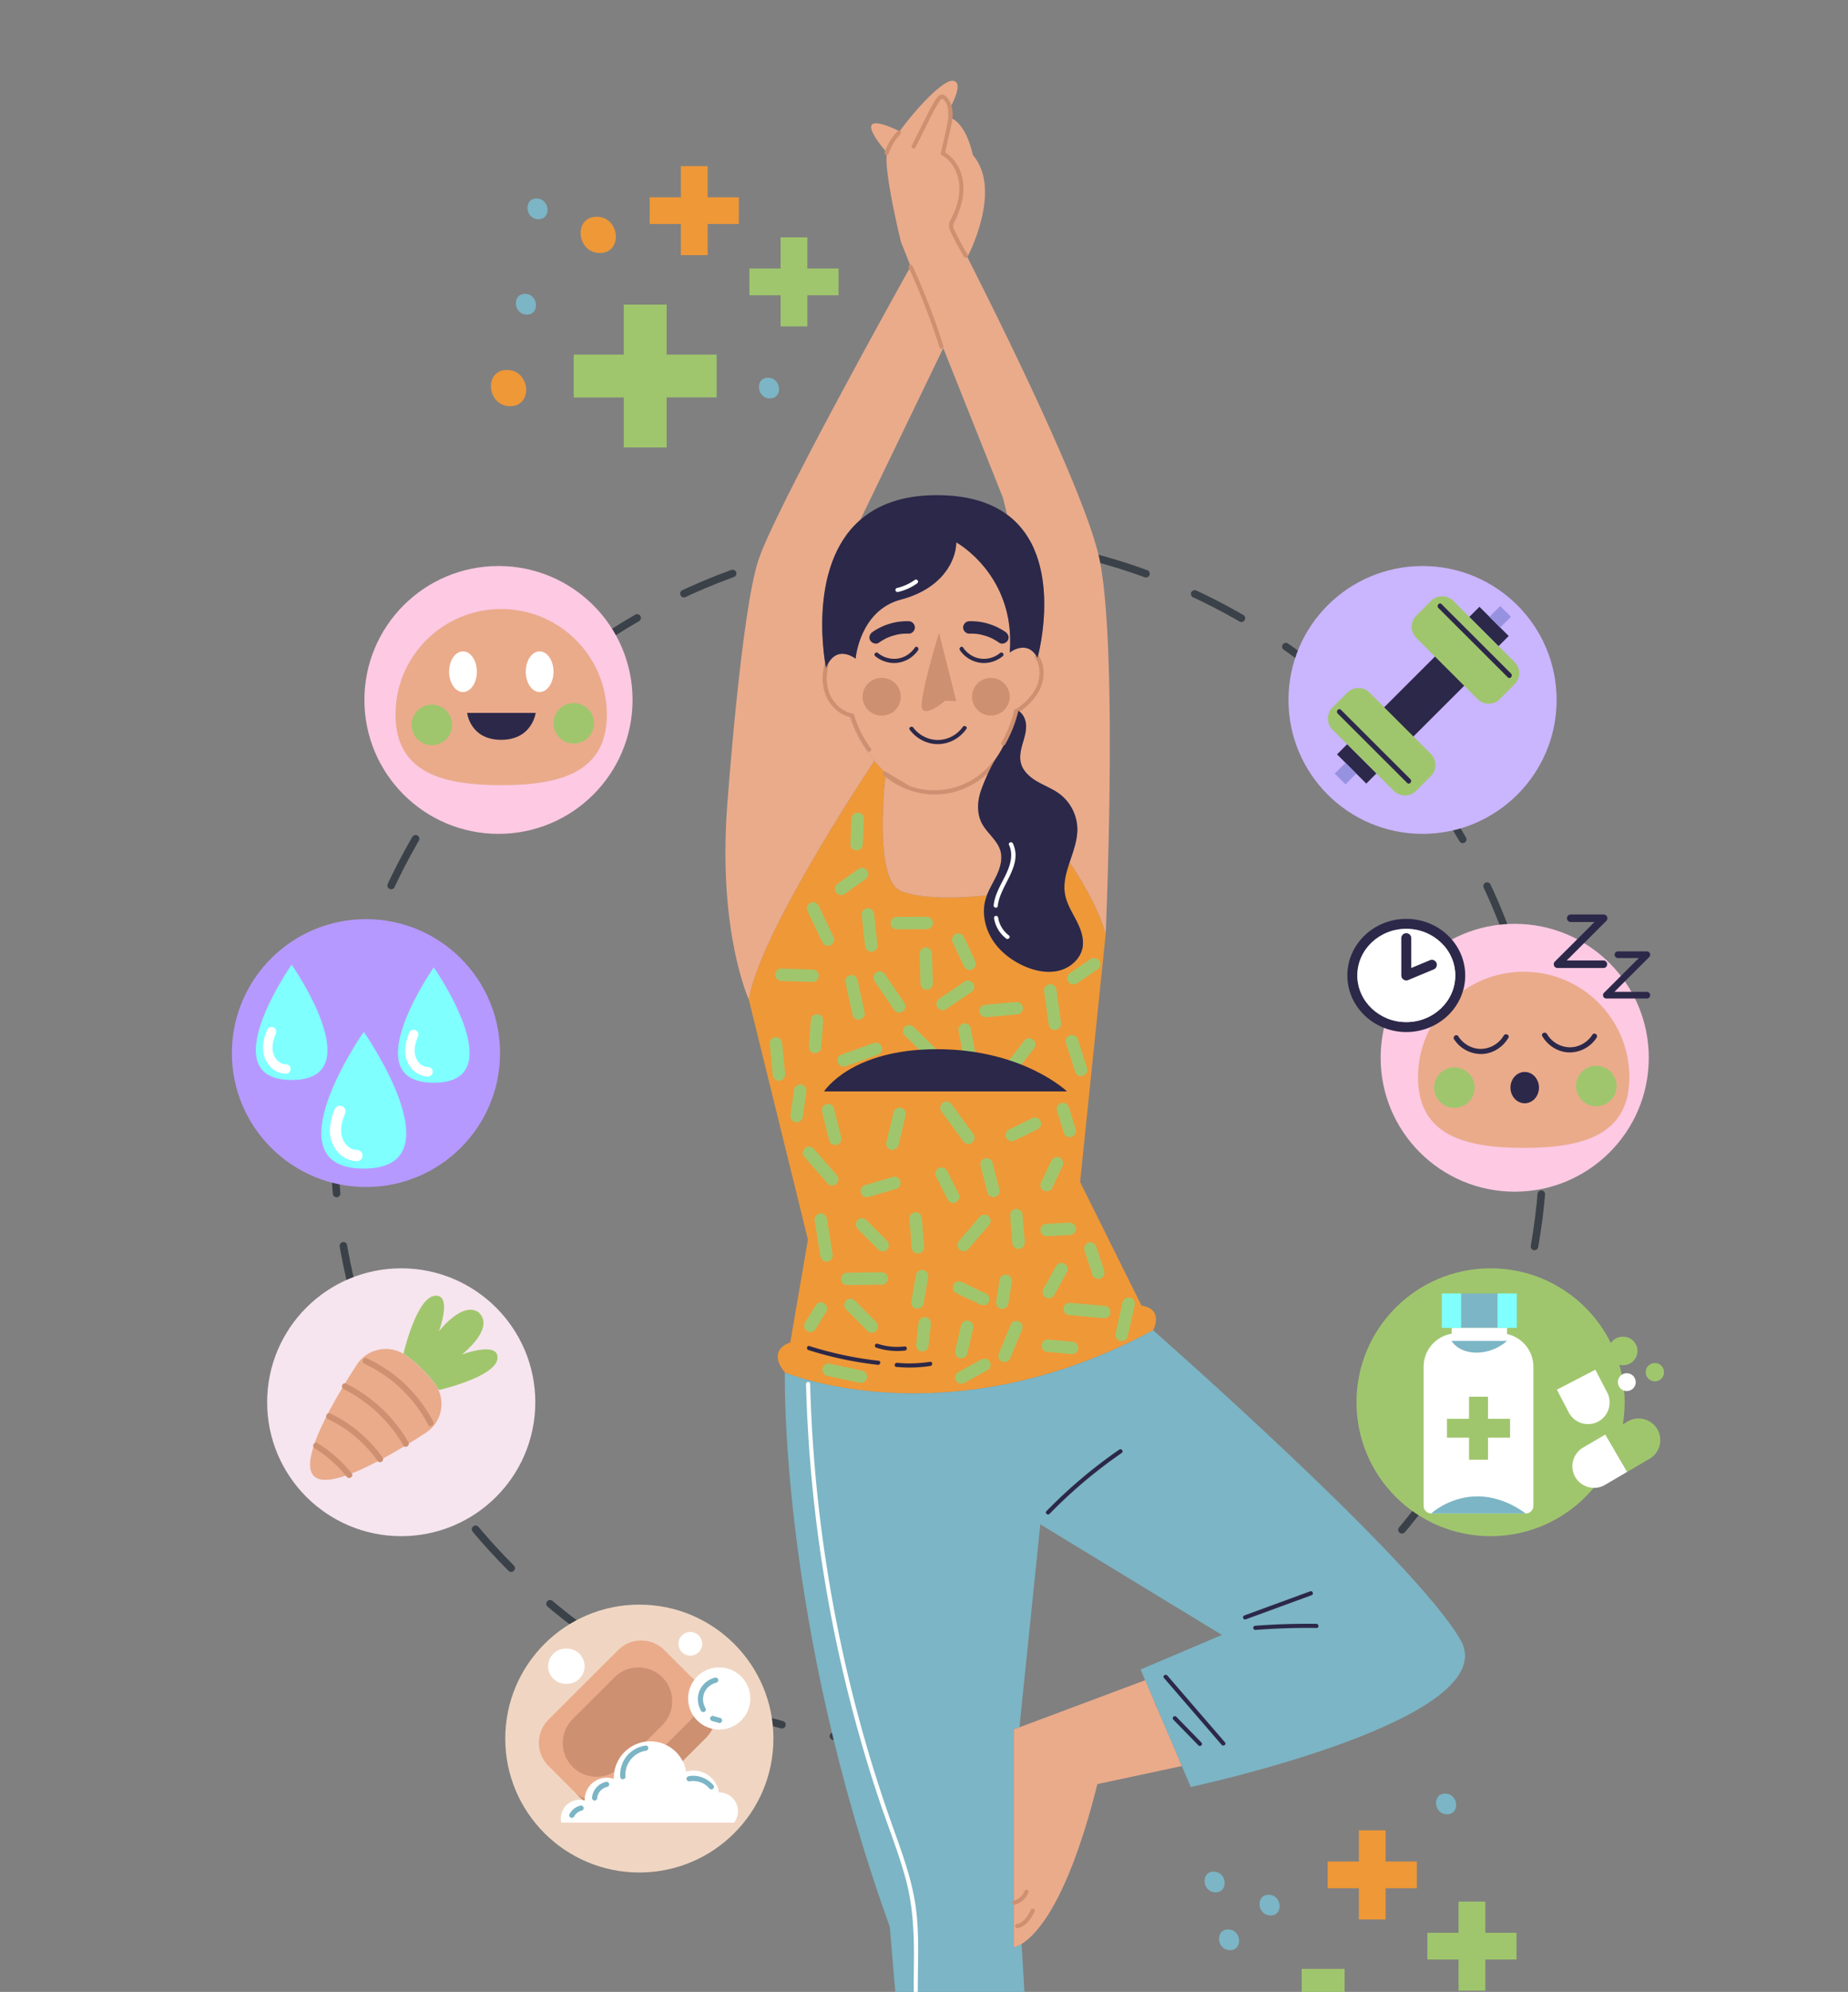 <svg width="245" height="264" fill="none" xmlns="http://www.w3.org/2000/svg"><rect width="100%" height="100%" fill="#808080" stroke="none"/><g clip-path="url(#a)"><path d="M95.013 46.996v5.678H88.38V59.3h-5.686v-6.624H76.06v-5.679h6.632v-6.625h5.688v6.625h6.632ZM111.173 35.59v3.542h-4.137v4.13h-3.546v-4.13h-4.137V35.59h4.137v-4.132h3.546v4.132h4.137Z" fill="#A0C66D"/><path d="M97.954 26.146v3.542h-4.136v4.131H90.27v-4.131h-4.137v-3.542h4.137v-4.131h3.547v4.13h4.136ZM79.104 28.725c-3.108 0-2.668 4.805.42 4.805 3.11 0 2.67-4.805-.42-4.805ZM67.212 49.03c-3.108 0-2.668 4.805.42 4.805 3.109 0 2.67-4.805-.42-4.805Z" fill="#EF9837"/><path d="M69.604 38.95c-1.776 0-1.525 2.745.241 2.745 1.776 0 1.524-2.746-.24-2.746ZM71.139 26.307c-1.776 0-1.525 2.746.24 2.746 1.776 0 1.525-2.746-.24-2.746ZM101.828 50.06c-1.776 0-1.524 2.745.241 2.745 1.776 0 1.525-2.745-.241-2.745Z" fill="#7CB5C5"/><path d="M184.894 267.569v5.68h-6.633v6.624h-5.687v-6.624h-6.633v-5.68h6.633v-6.623h5.687v6.623h6.633ZM201.054 256.164v3.541h-4.137v4.132h-3.547v-4.132h-4.137v-3.541h4.137v-4.131h3.547v4.131h4.137Z" fill="#A0C66D"/><path d="M187.835 246.719v3.543h-4.137v4.131h-3.547v-4.131h-4.137v-3.543h4.137v-4.131h3.547v4.131h4.137Z" fill="#EF9837"/><path d="M162.826 255.72c-1.776 0-1.525 2.746.241 2.746 1.775 0 1.524-2.746-.241-2.746ZM168.197 251.123c-1.776 0-1.525 2.746.24 2.746 1.776 0 1.525-2.746-.24-2.746ZM160.908 248.058c-1.777 0-1.525 2.746.24 2.746 1.776 0 1.525-2.746-.24-2.746ZM191.598 237.714c-1.776 0-1.525 2.746.241 2.746 1.775 0 1.524-2.746-.241-2.746Z" fill="#7CB5C5"/><path d="M124.488 231.321c44.271 0 80.159-35.84 80.159-80.05 0-44.211-35.888-80.05-80.159-80.05-44.27 0-80.16 35.839-80.16 80.05 0 44.21 35.89 80.05 80.16 80.05Z" stroke="#3B4148" stroke-linecap="round" stroke-linejoin="round" stroke-dasharray="6.99 6.99"/><path d="M152.872 176.306c-27.21 14.657-48.817 5.601-48.817 5.601-2.496-3.108.715-3.97.715-3.97l2.343-13.642-7.848-31.852c1.435-8.551 14.98-29.101 16.652-31.605a14.2 14.2 0 0 0 1.518 1.587c-.313 2.806-1.386 14.278 2.013 15.662 3.272 1.335 9.53.78 11.389.577-.044.131-.093.264-.132.395-.544 1.791-.17 3.79.803 5.383.979 1.598 2.519 2.806 4.224 3.574 1.429.643 3.046 1 4.575.648 1.529-.351 2.92-1.527 3.211-3.07.231-1.241-.258-2.498-.835-3.624-.583-1.12-1.271-2.224-1.491-3.471-.247-1.422.149-2.812.611-4.207 3.872 5.679 4.784 9.496 4.784 9.496l-3.392 32.873 8.149 16.388c3.056.462 1.528 3.257 1.528 3.257Z" fill="#EF9837"/><path d="m110.537 124.241-1.964-4.134c-.184-.387-.626-.668-1.061-.485-.382.162-.684.643-.486 1.06l1.964 4.134c.184.388.626.668 1.061.485.383-.161.684-.643.486-1.06ZM114.96 115.358c-.274-.352-.774-.465-1.151-.197l-2.761 1.972c-.351.25-.47.796-.197 1.148.274.352.775.465 1.151.197l2.761-1.972c.351-.251.471-.796.197-1.148ZM114.245 107.893a.842.842 0 0 0-.603-.189c-.212.028-.426.117-.56.29-.143.186-.18.37-.19.602l-.152 3.358c-.009.195.149.441.291.56.155.13.398.216.602.189.212-.028.426-.117.56-.29.143-.186.18-.37.19-.602l.153-3.358c.009-.195-.15-.441-.291-.56ZM116.334 125.246l-.457-4.122c-.047-.428-.444-.808-.893-.749-.435.058-.801.433-.75.892l.457 4.122c.047.428.444.808.893.749.435-.058.801-.433.75-.892ZM123.682 122.251c-.063-.472-.431-.752-.894-.749l-3.974.03c-.433.004-.805.476-.75.893.063.472.431.752.894.749l3.974-.031c.433-.002.805-.474.75-.892ZM129.323 127.455l-1.504-3.217c-.182-.389-.628-.667-1.061-.485-.384.163-.681.642-.486 1.06l1.504 3.217c.183.389.628.668 1.062.485.384-.162.681-.641.485-1.06ZM123.554 126.317c-.013-.431-.469-.805-.893-.749-.465.062-.764.43-.75.893l.122 3.97c.013.431.469.805.893.749.465-.061.764-.43.75-.892-.04-1.323-.08-2.647-.122-3.971ZM114.639 134.257l-.925-4.273c-.091-.42-.413-.813-.893-.749-.398.052-.848.441-.75.892l.925 4.273c.091.42.413.812.893.749.398-.052.848-.441.75-.892ZM108.546 129.242c-.065-.485-.43-.735-.893-.749l-4.129-.118c-.432-.013-.804.486-.75.892.065.485.43.735.894.749l4.129.119c.432.012.803-.487.749-.893ZM108.993 134.762a.842.842 0 0 0-.524-.334c-.403-.055-.928.202-.961.662l-.256 3.514c-.016.229.001.432.138.625a.844.844 0 0 0 .525.335c.403.055.927-.202.96-.662l.256-3.515c.017-.228-.001-.431-.138-.625ZM103.687 138.218c-.042-.429-.449-.808-.894-.749-.439.058-.794.433-.75.892l.404 4.128c.042.428.449.807.894.749.439-.059.794-.433.75-.893l-.404-4.127ZM116.889 138.722c-.176-.415-.626-.641-1.061-.485l-4.279 1.532c-.406.145-.657.653-.485 1.06.176.415.625.641 1.061.485l4.279-1.532c.407-.145.658-.653.485-1.06ZM124.659 139.567l-3.468-3.397c-.307-.3-.792-.453-1.159-.136-.303.262-.465.834-.136 1.157l3.469 3.397c.307.301.792.453 1.158.136.304-.262.466-.834.136-1.157ZM129.493 140.663l-.777-4.272c-.077-.423-.424-.811-.894-.749-.409.055-.832.439-.75.893l.777 4.272c.077.423.424.811.894.749.41-.055.833-.438.75-.893ZM135.611 133.549c-.059-.443-.433-.79-.894-.749l-4.122.369c-.429.038-.808.45-.75.892.059.442.434.79.894.749l4.122-.369c.43-.038.809-.45.75-.892ZM140.674 135.623l-.611-4.427c-.059-.427-.436-.81-.894-.749-.425.056-.812.435-.75.892l.611 4.427c.059.427.436.81.894.749.425-.056.813-.435.75-.892ZM145.723 127.317a.842.842 0 0 0-1.15-.196l-2.735 1.857c-.356.243-.465.802-.196 1.149.278.358.768.456 1.15.196l2.735-1.857c.357-.243.466-.802.196-1.149ZM144.107 141.521l-1.226-3.816c-.132-.41-.664-.652-1.062-.485a.842.842 0 0 0-.485 1.06l1.226 3.815c.132.411.664.653 1.062.485a.842.842 0 0 0 .485-1.059ZM136.975 137.799c-.343-.264-.879-.262-1.162.101l-3.209 4.124c-.265.34-.261.882.102 1.16.343.264.879.262 1.162-.101l3.209-4.124c.265-.34.261-.882-.102-1.16ZM129.058 150.32l-2.903-3.971c-.255-.348-.795-.472-1.15-.197-.349.271-.469.776-.197 1.149l2.903 3.97c.254.348.795.472 1.15.197.349-.27.469-.776.197-1.148ZM119.415 146.813a.844.844 0 0 0-.96.662 5689.18 5689.18 0 0 0-.949 3.962c-.101.419.238.9.663.959a.844.844 0 0 0 .96-.662l.949-3.961c.1-.42-.238-.901-.663-.96ZM111.502 150.652l-.954-3.808c-.105-.419-.683-.645-1.061-.485-.45.19-.599.611-.486 1.06l.954 3.808c.105.419.682.645 1.061.485.449-.19.598-.611.486-1.06ZM111.002 155.828l-3.061-3.509c-.145-.167-.298-.293-.524-.334a.843.843 0 0 0-.626.138c-.324.25-.499.8-.196 1.148l3.06 3.509c.145.167.298.293.524.334a.842.842 0 0 0 .626-.138c.324-.251.5-.8.197-1.148ZM119.355 156.49c-.183-.434-.616-.616-1.061-.485l-3.664 1.084c-.415.123-.651.669-.486 1.06.183.434.617.616 1.061.485l3.665-1.085c.414-.122.651-.669.485-1.059ZM127.135 158.317l-1.533-3.05c-.1-.199-.212-.359-.421-.458a.848.848 0 0 0-.641-.027c-.374.158-.692.647-.485 1.059l1.533 3.051c.101.198.212.359.421.457a.848.848 0 0 0 .641.028c.375-.159.693-.648.485-1.06ZM106.234 143.748c-.427-.059-.897.205-.961.661l-.469 3.357c-.059.426.208.897.662.959.428.059.897-.205.961-.661l.469-3.357c.059-.426-.208-.897-.662-.959ZM132.481 157.551l-.916-3.511c-.109-.418-.68-.646-1.061-.485-.446.188-.602.612-.486 1.06l.916 3.511c.109.418.679.646 1.061.485.446-.188.603-.611.486-1.06ZM137.979 148.644c-.16-.378-.646-.688-1.061-.485l-3.069 1.503c-.199.097-.36.213-.458.42a.84.84 0 0 0-.028.64c.16.377.647.687 1.061.485l3.069-1.503c.199-.097.361-.214.459-.42a.836.836 0 0 0 .027-.64ZM142.602 149.605l-.919-2.901c-.131-.411-.666-.652-1.062-.485a.842.842 0 0 0-.485 1.06l.919 2.9c.13.412.665.653 1.061.485a.843.843 0 0 0 .486-1.059ZM140.488 153.425c-.413-.173-.901-.023-1.099.393l-1.376 2.901c-.185.39-.017.925.394 1.097.412.174.901.024 1.098-.393l1.376-2.901c.184-.389.017-.924-.393-1.097ZM135.562 160.972c-.035-.429-.453-.807-.893-.749-.446.059-.787.432-.75.893l.299 3.664c.035.429.454.808.894.749.446-.059.787-.432.75-.892l-.3-3.665ZM142.637 162.797a.84.84 0 0 0-.893-.749l-3.058.152c-.431.021-.807.462-.75.892a.842.842 0 0 0 .894.749l3.057-.152c.432-.022.808-.462.75-.892ZM146.386 168.395l-1.065-3.208c-.136-.409-.661-.654-1.061-.485a.841.841 0 0 0-.486 1.06l1.065 3.207c.136.41.661.654 1.061.485a.84.84 0 0 0 .486-1.059ZM141.075 167.458c-.432-.182-.876-.012-1.098.393l-1.678 3.055c-.207.379 0 .932.394 1.097.432.182.876.012 1.098-.393.559-1.018 1.119-2.036 1.677-3.055.208-.379 0-.931-.393-1.097ZM146.549 173.083l-4.591-.411c-.428-.038-.896.193-.96.662-.057.408.203.918.662.959l4.591.411c.428.038.896-.193.96-.662.056-.408-.202-.918-.662-.959ZM149.776 171.988a.843.843 0 0 0-.961.662l-.922 4.12c-.094.421.232.901.662.959.458.063.86-.21.961-.661l.922-4.121c.094-.42-.233-.9-.662-.959ZM142.266 177.84l-3.21-.301c-.225-.021-.437.004-.626.138a.84.84 0 0 0-.335.524c-.056.41.203.916.662.959l3.211.3c.225.022.436-.003.626-.137a.846.846 0 0 0 .335-.524c.056-.41-.203-.917-.663-.959ZM135.104 175.154c-.395-.166-.922-.032-1.099.393l-1.576 3.797c-.165.397-.031.918.393 1.097.395.167.922.032 1.099-.393l1.576-3.797c.165-.397.031-.918-.393-1.097ZM133.483 168.944c-.434-.059-.888.207-.96.662l-.459 2.901c-.067.425.213.898.662.959.434.06.889-.206.961-.661l.459-2.901c.067-.425-.214-.898-.663-.96ZM131.039 161.177c-.358-.274-.862-.248-1.162.101l-2.752 3.206c-.282.328-.249.891.101 1.161.358.274.862.248 1.162-.102l2.752-3.206c.282-.327.249-.891-.101-1.16ZM122.21 161.422c-.034-.43-.454-.807-.893-.749-.447.059-.786.432-.75.892l.301 3.817c.034.43.454.807.894.749.446-.059.786-.432.75-.892l-.302-3.817ZM117.558 164.402l-2.749-2.752c-.141-.142-.41-.206-.602-.189a.84.84 0 0 0-.56.291c-.293.379-.225.833.101 1.16l2.748 2.751c.142.142.41.206.603.19a.84.84 0 0 0 .56-.292c.293-.379.225-.833-.101-1.159ZM110.394 166.31l-.758-4.734c-.068-.425-.43-.811-.893-.749-.418.055-.824.437-.751.892l.759 4.734c.068.424.43.81.893.749.418-.055.824-.436.75-.892ZM117.72 169.375c-.063-.47-.431-.755-.894-.749l-4.586.057c-.432.006-.805.475-.75.893.063.47.431.754.894.749l4.586-.058c.432-.006.805-.474.75-.892ZM122.39 168.32c-.439-.06-.881.208-.96.662l-.613 3.511c-.074.423.218.898.662.959.44.06.882-.208.961-.662l.613-3.511c.073-.423-.218-.898-.663-.959ZM130.705 171.437c-1.071-.509-2.14-1.019-3.21-1.529-.39-.185-.926-.016-1.099.393-.174.413-.023.899.393 1.097 1.071.509 2.14 1.019 3.21 1.529.39.185.926.016 1.099-.393.174-.413.023-.899-.393-1.097ZM128.359 175.039a.842.842 0 0 0-.96.661l-.765 3.359c-.096.42.234.9.663.959a.842.842 0 0 0 .96-.662l.765-3.358c.096-.42-.234-.9-.663-.959ZM122.749 174.586c-.416-.057-.911.203-.96.661l-.316 2.9c-.046.427.199.896.663.959.416.057.911-.203.96-.661l.316-2.9c.046-.427-.2-.896-.663-.959ZM116.391 175.731a.94.94 0 0 0-.292-.559l-2.81-2.843c-.14-.142-.411-.207-.602-.19a.844.844 0 0 0-.561.291c-.13.169-.218.384-.189.602.03.228.13.396.291.56l2.81 2.843c.14.142.411.206.603.189a.844.844 0 0 0 .56-.291c.13-.17.219-.384.19-.602ZM109.607 173.143a.84.84 0 0 0-.421-.458c-.199-.084-.434-.114-.64-.027-.209.088-.341.227-.458.42l-1.388 2.283c-.104.172-.094.46-.027.639a.84.84 0 0 0 .421.458c.199.084.434.114.64.028.209-.089.341-.227.458-.421l1.388-2.283c.104-.171.095-.459.027-.639ZM114.284 181.654l-4.28-.919c-.422-.091-.901.23-.96.661a.841.841 0 0 0 .662.96l4.28.919c.422.09.901-.23.961-.662a.843.843 0 0 0-.663-.959ZM131.18 180.417c-.129-.165-.311-.304-.525-.334-.233-.032-.421.026-.625.138l-3.059 1.679c-.169.093-.301.342-.334.523a.84.84 0 0 0 .138.625c.128.166.31.305.524.334.234.033.421-.025.626-.137l3.058-1.679c.169-.093.302-.342.335-.524a.844.844 0 0 0-.138-.625ZM119.895 132.91l-2.597-3.817c-.243-.357-.803-.465-1.15-.197-.359.278-.456.767-.197 1.149l2.597 3.818c.243.357.803.465 1.151.197.358-.279.456-.768.196-1.15ZM129.012 130.301c-.278-.358-.768-.456-1.15-.197l-3.365 2.287c-.357.243-.466.802-.197 1.149a.842.842 0 0 0 1.15.196l3.365-2.287c.358-.242.467-.801.197-1.148Z" fill="#A0C66D"/><path d="M130.836 118.664c-1.859.204-8.117.758-11.389-.576-3.398-1.384-2.326-12.857-2.013-15.663 1.727 1.527 3.959 2.686 6.764 2.686 3.63 0 6.105-2.093 7.749-4.449-.737 1.219-1.424 2.829-1.859 4.026-.517 1.433-.616 3.086.088 4.437.693 1.318 2.079 2.246 2.47 3.68.291 1.076-.044 2.224-.522 3.229-.414.884-.942 1.719-1.288 2.63Z" fill="#EAAB8B"/><path d="M134.763 94.11a2 2 0 0 0-.083.061l.099.033c-.072.324-.726 3.114-2.392 5.794l-.017.027a9.276 9.276 0 0 0-.396.594c-.005.011-.016.027-.027.044-1.645 2.356-4.119 4.448-7.749 4.448-2.805 0-5.037-1.159-6.764-2.685a14.2 14.2 0 0 1-1.518-1.587c-2.299-2.762-3.3-5.854-3.3-5.854s-4.432-3.153-3.107-6.459c1.326-3.311 3.921-1.224 3.921-1.224s.523-6.387 6.005-7.837c5.489-1.45 7.298-5.14 7.348-7.579 0 0 7.924 4.35 7.082 14.603 0 0 2.31-1.857 3.685.703.083.153.165.324.242.516 1.21 3.042-2.424 5.947-3.029 6.403Z" fill="#EAAB8B"/><path d="M125.706 14.749c.033.242.049.505.049.78-.005 2.054-.808 4.854-.808 4.854 4.614 3.614 1.314 9.82 1.314 9.82s.759 1.466 1.985 3.877c4.509 8.89 15.288 30.655 17.394 39.48 2.673 11.225.946 50.228.946 50.228s-.913-3.817-4.784-9.496c.484-1.46 1.045-2.927 1.028-4.437a5.961 5.961 0 0 0-2.365-4.635c-.902-.676-1.974-1.071-2.947-1.637-.974-.56-1.898-1.368-2.172-2.455-.21-.813-.023-1.675.203-2.482.231-.808.506-1.62.484-2.46-.022-.84-.429-1.73-1.199-2.066l-.072-.01c.606-.457 4.241-3.362 3.03-6.404a4.968 4.968 0 0 0-.242-.516c.093-.335 3.624-13.35-4.047-18.996-.226-1.05-.556-2.269-.556-2.269l-7.891-19.792-4.323-10.836-1.297-3.262s-2.36-9.67-1.826-11.758c.154-.604.792-1.67 1.661-2.877 2.128-2.944 5.658-6.722 6.989-6.69 1.673.052-.142 3.33-.554 4.039Z" fill="#EAAB8B"/><path d="m120.734 35.3 4.322 10.835-10.998 22.763c-7.287 6.326-4.548 19.628-4.548 19.628-1.326 3.306 3.107 6.458 3.107 6.458s1.001 3.092 3.299 5.855c-1.671 2.504-15.216 23.054-16.651 31.605 0 0-4.114-8.957-2.854-25.675 0 0 1.837-25.536 4.129-32.522 2.135-6.503 18.033-35.07 20.194-38.948Z" fill="#EAAB8B"/><path d="M137.704 86.872c-.192-.298-.641.02-.449.318.769 1.195.692 2.746.081 3.992-.609 1.242-1.673 2.184-2.815 2.93-.296.194.021.643.318.449 1.277-.836 2.462-1.924 3.086-3.342.611-1.39.614-3.05-.221-4.347ZM112.993 94.56c-1.206-.246-2.219-1.08-2.796-2.156-.687-1.28-.715-2.8-.366-4.183.087-.343-.454-.44-.541-.1-.387 1.534-.309 3.208.465 4.613.655 1.189 1.8 2.093 3.139 2.367.347.07.445-.47.099-.54ZM117.485 102.31c-.266-.235-.619.186-.353.421a10.376 10.376 0 0 0 6.071 2.546 10.235 10.235 0 0 0 6.175-1.568 10.23 10.23 0 0 0 2.708-2.493c.213-.282-.207-.636-.421-.353-2.555 3.388-7.118 4.771-11.11 3.282" fill="#CD9071"/><path d="M132.371 100.025c-.127.198-.259.396-.396.594.131-.215.263-.412.396-.594Z" fill="#EAAB8B"/><path d="M141.461 144.652h-32.21s3.52-5.596 14.947-5.596 17.263 5.596 17.263 5.596ZM133.503 68.195c7.671 5.645 4.141 18.661 4.048 18.996-1.375-2.56-3.685-.703-3.685-.703.841-10.253-7.083-14.603-7.083-14.603-.05 2.44-1.859 6.129-7.347 7.58-5.483 1.45-6.005 7.836-6.005 7.836s-2.596-2.087-3.921 1.225c0 0-2.739-13.301 4.547-19.628 2.277-1.977 5.527-3.273 10.141-3.273 4.175 0 7.172.999 9.305 2.57Z" fill="#2C2849"/><path d="M131.369 94.835a2.495 2.495 0 0 0 2.497-2.493 2.495 2.495 0 0 0-2.497-2.493 2.495 2.495 0 0 0-2.496 2.493 2.495 2.495 0 0 0 2.496 2.493Z" fill="#CD9071"/><path d="M128.972 20.538c4.025 4.678-.726 13.542-.726 13.542-1.226-2.41-1.985-3.877-1.985-3.877s3.299-6.206-1.315-9.819c0 0 .803-2.801.809-4.854 2.392.625 3.217 5.008 3.217 5.008Z" fill="#EAAB8B"/><path d="m124.49 83.871 2.293 9.061-1.479-.055s-2.315 1.988-3.003 1.176c-.693-.818 2.189-10.182 2.189-10.182ZM116.857 94.835a2.494 2.494 0 1 0 0-4.986 2.495 2.495 0 0 0-2.497 2.493 2.495 2.495 0 0 0 2.497 2.493Z" fill="#CD9071"/><path d="M119.271 17.402c-.869 1.208-1.507 2.274-1.661 2.877-5.51-6.53 1.43-2.993 1.661-2.877Z" fill="#EAAB8B"/><path d="M128.264 33.72a34.624 34.624 0 0 1-1.628-3.013c-.107-.225-.258-.474-.285-.726-.03-.287.15-.55.273-.795.243-.483.457-.981.631-1.493.613-1.811.714-3.823-.189-5.557a5.024 5.024 0 0 0-1.76-1.929c.253-1.126.513-2.251.758-3.38.218-.998.374-2.061.009-3.046-.25-.67-1.013-1.772-1.744-.957-.335.374-.589.855-.832 1.29-.277.494-.529 1.003-.781 1.51l-1.836 3.675c-.158.317.34.55.498.235l1.774-3.553c.264-.53.525-1.06.812-1.578.15-.27.307-.537.477-.795.139-.211.337-.652.624-.424.408.324.593.968.653 1.46.073.593-.012 1.189-.128 1.772-.252 1.263-.561 2.517-.843 3.773v.003c-.055.123-.036.287.115.372 1.579.893 2.344 2.728 2.328 4.483-.01 1.09-.298 2.17-.722 3.169-.186.437-.459.855-.603 1.307-.152.477.023.887.228 1.318a35.777 35.777 0 0 0 1.721 3.197c.184.302.633-.016.45-.318ZM125.069 45.845a92.867 92.867 0 0 0-4.079-10.58c-.146-.318-.663-.13-.515.192a92.86 92.86 0 0 1 4.079 10.58c.106.336.621.145.515-.192ZM118.97 17.398a7.892 7.892 0 0 0-1.673 2.76c-.049.14-.014.298.131.366.123.059.316.01.366-.13a7.532 7.532 0 0 1 1.597-2.643c.242-.26-.18-.611-.421-.353Z" fill="#CD9071"/><path d="M140.306 128.665c-1.529.351-3.146-.006-4.576-.648-1.705-.769-3.244-1.977-4.223-3.575-.974-1.592-1.348-3.591-.803-5.382.038-.132.088-.264.132-.396.346-.911.874-1.746 1.286-2.63.479-1.005.815-2.153.523-3.229-.391-1.434-1.776-2.362-2.47-3.68-.704-1.351-.605-3.004-.088-4.437.435-1.197 1.122-2.807 1.859-4.026a.352.352 0 0 0 .027-.044c.138-.198.27-.395.396-.593l.017-.028c1.666-2.68 2.32-5.47 2.392-5.793l-.098-.033s.027-.023.082-.061l.072.01c.77.336 1.177 1.225 1.199 2.066.022.84-.254 1.653-.484 2.46-.226.808-.413 1.67-.204 2.483.275 1.087 1.199 1.895 2.173 2.455.973.565 2.045.961 2.947 1.636a5.963 5.963 0 0 1 2.365 4.636c.016 1.51-.545 2.976-1.028 4.437-.462 1.395-.858 2.785-.611 4.207.22 1.246.907 2.35 1.49 3.471.578 1.126 1.067 2.383.836 3.624-.291 1.543-1.682 2.718-3.211 3.07ZM116.484 180.35a48.007 48.007 0 0 1-9.191-1.952c-.336-.106-.432.435-.099.541a48.02 48.02 0 0 0 9.191 1.951c.35.039.451-.501.099-.54ZM123.299 180.492c-1.445.221-2.91.27-4.366.133-.351-.033-.452.507-.099.54 1.504.142 3.018.103 4.512-.126.349-.054.303-.602-.047-.547ZM119.928 178.451c-1.19.14-2.406.03-3.546-.343-.142-.047-.295-.015-.366.131-.059.12-.01.319.131.365a8.936 8.936 0 0 0 3.828.395c.352-.042.305-.589-.047-.548Z" fill="#2C2849"/><path d="m137.919 202.03-2.755 26.794.033.088-.798.296v28.854s.38-.022 1.034-.418l2.485 41.024h-16.283l-3.668-43.28c-14.678-40.875-13.913-73.48-13.913-73.48s21.606 9.055 48.816-5.602c0 0 34.805 30.535 40.772 41.068 5.961 10.533-35.779 19.468-35.779 19.468l-1.182-2.779h-.006l-4.851-11.373h-.003l-.605-1.422 10.778-4.581-24.075-14.657Z" fill="#7CB5C5"/><path d="M135.434 257.644c-.655.396-1.034.418-1.034.418v-28.854l.798-.296 16.624-6.222h.005l4.851 11.373-11.191 2.395c-3.949 15.777-8.156 20.039-10.053 21.186Z" fill="#EAAB8B"/><path d="m173.69 210.91-8.718 3.195c-.331.122-.141.636.192.514l8.718-3.195c.332-.122.141-.637-.192-.514ZM174.506 215.218a89.553 89.553 0 0 0-8.109.259c-.353.027-.305.574.047.547a90.3 90.3 0 0 1 8.109-.259c.354.005.304-.543-.047-.547ZM148.39 192.124a65.286 65.286 0 0 0-9.658 8.159c-.247.254.175.605.421.353a64.567 64.567 0 0 1 9.555-8.064c.292-.202-.026-.65-.318-.448ZM162.404 230.929l-7.641-8.857c-.229-.265-.68.049-.449.318l7.641 8.857c.229.265.68-.049.449-.318ZM159.252 230.919l-3.32-3.4c-.104-.106-.299-.071-.388.034-.103.123-.07.281.034.387l3.321 3.399c.104.107.299.072.387-.033.104-.123.071-.28-.034-.387Z" fill="#2C2849"/><path d="M122.025 275.067a199.459 199.459 0 0 1-.347-11.727c.007-3.845.248-7.729-.42-11.537-.637-3.632-1.983-7.08-3.201-10.544a188.697 188.697 0 0 1-3.406-10.688 189.473 189.473 0 0 1-7.245-47.165c-.009-.354-.557-.305-.547.047a189.888 189.888 0 0 0 6.405 44.161 187.78 187.78 0 0 0 3.22 10.744c1.176 3.538 2.59 7.011 3.572 10.609 1.032 3.779 1.154 7.587 1.103 11.481-.051 3.905-.005 7.807.168 11.708.347 7.822 1.109 15.618 1.916 23.403l.307 2.947c.037.352.585.305.548-.047-.813-7.786-1.627-15.576-2.073-23.392Z" fill="#fff"/><path d="M137.034 252.996a.28.28 0 0 0-.366.131c-.231.435-.462.874-.794 1.242-.145.161-.295.29-.482.41a1.67 1.67 0 0 1-.555.222c-.146.026-.263.141-.249.298.012.138.151.276.298.249.536-.094.995-.385 1.366-.778.386-.409.653-.915.914-1.408.068-.132-.002-.305-.132-.366ZM136.207 250.486c-.13-.054-.31-.011-.366.131a2.246 2.246 0 0 1-.115.249c-.02.039-.043.077-.065.114l-.007.012-.006.009-.041.059a2.3 2.3 0 0 1-.262.309l-.042.041c-.014.014-.012.012.008-.006l-.027.024c-.135.118-.282.22-.438.308l-.009.005-.013.006-.053.026a2.405 2.405 0 0 1-.392.142c-.14.037-.216.225-.162.353.062.148.204.202.353.162a2.683 2.683 0 0 0 1.768-1.577c.053-.134.012-.306-.131-.367Z" fill="#CD9071"/><path d="M121.282 76.86a6.621 6.621 0 0 1-2.391 1.077c-.145.033-.208.227-.162.353.057.154.208.195.354.162a7.015 7.015 0 0 0 2.517-1.143c.287-.207-.03-.656-.318-.448ZM134.287 111.796c-.148-.318-.665-.13-.515.191.638 1.368.103 2.881-.53 4.147-.618 1.236-1.355 2.447-1.507 3.849-.038.35.503.45.541.099.302-2.792 3.384-5.343 2.011-8.286ZM133.749 123.972a3.68 3.68 0 0 1-1.417-2.34c-.022-.146-.143-.263-.298-.249-.14.012-.273.15-.25.298a4.236 4.236 0 0 0 1.612 2.712c.281.212.636-.208.353-.421Z" fill="#fff"/><path d="M115.453 99.195a14.685 14.685 0 0 1-2.212-4.427c-.102-.338-.618-.146-.515.192a15.147 15.147 0 0 0 2.278 4.552c.209.285.659-.03.449-.317ZM134.457 94.166a16.552 16.552 0 0 1-1.696 4.268c-.175.308.323.541.497.235a17.044 17.044 0 0 0 1.741-4.404c.082-.345-.459-.442-.542-.1Z" fill="#CD9071"/><path d="M121.288 83.136a.842.842 0 0 0-.844-.804 8.064 8.064 0 0 0-4.788 1.443c-.352.247-.53.75-.269 1.133.239.352.758.534 1.135.269a7.374 7.374 0 0 1 1.101-.64l.012-.005c.088-.036.175-.074.265-.108a7.173 7.173 0 0 1 1.026-.31c.093-.02.187-.038.28-.056l.053-.01.081-.011c.379-.05.76-.068 1.141-.058.434.011.837-.414.807-.843ZM121.291 85.827c-.52.761-1.33 1.314-2.25 1.456a3.381 3.381 0 0 1-2.654-.74c-.273-.225-.627.196-.353.421.842.694 1.969 1.034 3.055.866a3.92 3.92 0 0 0 2.623-1.65c.198-.29-.222-.646-.421-.353ZM127.69 83.136a.842.842 0 0 1 .844-.804 8.061 8.061 0 0 1 4.787 1.443c.353.247.53.75.269 1.133-.238.352-.757.534-1.135.269a7.3 7.3 0 0 0-1.101-.64l-.011-.005c-.088-.036-.176-.074-.265-.108a7.352 7.352 0 0 0-1.026-.31c-.093-.02-.187-.038-.28-.056l-.054-.01-.081-.011a7.332 7.332 0 0 0-1.141-.058c-.433.011-.836-.414-.806-.843ZM127.687 85.827c.52.761 1.33 1.314 2.25 1.456a3.378 3.378 0 0 0 2.653-.74c.274-.225.628.196.354.421-.843.694-1.97 1.034-3.055.866a3.918 3.918 0 0 1-2.623-1.65c-.198-.29.221-.646.421-.353ZM127.636 96.344a4.11 4.11 0 0 1-3.204 1.729c-1.3.035-2.575-.602-3.351-1.64-.21-.282-.68.004-.468.289.893 1.196 2.328 1.94 3.833 1.9 1.471-.039 2.833-.818 3.672-2.012.203-.29-.281-.552-.482-.266Z" fill="#2C2849"/><path d="M188.595 110.518c9.817 0 17.775-7.947 17.775-17.75 0-9.804-7.958-17.751-17.775-17.751-9.816 0-17.775 7.947-17.775 17.75 0 9.804 7.959 17.751 17.775 17.751Z" fill="#CAB5FF"/><path d="m194.957 90.05-8.833 8.821a2.293 2.293 0 0 1-3.231 0l-.645-.645a2.285 2.285 0 0 1 0-3.226l8.833-8.821a2.293 2.293 0 0 1 3.231 0l.645.645c.888.887.888 2.34 0 3.226Z" fill="#2C2849"/><path d="m189.697 102.856-1.968 1.966a2.089 2.089 0 0 1-2.941 0l-8.134-8.123a2.082 2.082 0 0 1 0-2.936l1.969-1.966a2.088 2.088 0 0 1 2.941 0l8.133 8.122a2.08 2.08 0 0 1 0 2.937ZM200.802 90.695l-1.968 1.966a2.088 2.088 0 0 1-2.941 0l-8.134-8.123a2.082 2.082 0 0 1 0-2.937l1.969-1.966a2.088 2.088 0 0 1 2.941 0l8.133 8.123a2.08 2.08 0 0 1 0 2.937Z" fill="#A0C66D"/><path d="m178.597 98.644-1.34 1.338 3.877 3.872 1.34-1.339-3.877-3.871Z" fill="#2C2849"/><path d="m178.382 101.104-1.427 1.426 1.427 1.425 1.427-1.425-1.427-1.426Z" fill="#9792E0"/><path d="m198.676 85.631 1.34-1.338-3.877-3.872-1.34 1.339 3.877 3.871Z" fill="#2C2849"/><path d="m198.892 83.17 1.427-1.425-1.427-1.425-1.427 1.425 1.427 1.425Z" fill="#9792E0"/><path d="m177.35 94.577 9.21 9.197c.3.3.722-.206.424-.505l-9.21-9.197c-.301-.3-.723.207-.424.505ZM190.691 80.576l9.21 9.198c.3.3.723-.207.424-.505l-9.21-9.198c-.3-.3-.723.207-.424.505Z" fill="#2C2849"/><path d="M200.815 157.942c9.817 0 17.775-7.947 17.775-17.751 0-9.803-7.958-17.751-17.775-17.751-9.817 0-17.775 7.948-17.775 17.751 0 9.804 7.958 17.751 17.775 17.751Z" fill="#FDC9E3"/><path d="M216.014 142.779c0 7.726-6.272 9.356-14.009 9.356-7.736 0-14.008-1.63-14.008-9.356s6.272-13.989 14.008-13.989c7.737 0 14.009 6.262 14.009 13.989Z" fill="#EAAB8B"/><path d="M199.356 137.255a3.592 3.592 0 0 1-2.986 1.76c-1.223.026-2.386-.651-3.038-1.668-.237-.369-.794.025-.557.394a4.286 4.286 0 0 0 3.655 1.954c1.465-.031 2.815-.898 3.543-2.149.221-.38-.398-.668-.617-.291Z" fill="#2C2849"/><path d="M192.817 146.833a2.687 2.687 0 0 0 2.689-2.685 2.687 2.687 0 0 0-2.689-2.685 2.687 2.687 0 0 0-2.689 2.685 2.687 2.687 0 0 0 2.689 2.685Z" fill="#A0C66D"/><path d="M205.093 137.043a3.59 3.59 0 0 0 2.985 1.761c1.224.026 2.386-.651 3.038-1.668.238-.37.795.024.558.394a4.286 4.286 0 0 1-3.655 1.953c-1.466-.03-2.816-.898-3.544-2.148-.221-.38.398-.668.618-.292Z" fill="#2C2849"/><path d="M211.632 146.622a2.687 2.687 0 0 0 2.689-2.686 2.687 2.687 0 0 0-2.689-2.685 2.687 2.687 0 0 0-2.689 2.685 2.687 2.687 0 0 0 2.689 2.686Z" fill="#A0C66D"/><path d="M202.139 146.224c1.044 0 1.89-.929 1.89-2.076s-.846-2.076-1.89-2.076c-1.043 0-1.889.929-1.889 2.076s.846 2.076 1.889 2.076ZM186.44 121.783c-4.31 0-7.814 3.361-7.814 7.5 0 4.138 3.504 7.5 7.814 7.5 4.309 0 7.813-3.362 7.813-7.5 0-4.139-3.504-7.5-7.813-7.5Zm0 13.681c-3.577 0-6.494-2.774-6.494-6.181s2.917-6.182 6.494-6.182c3.583 0 6.493 2.775 6.493 6.182 0 3.407-2.91 6.181-6.493 6.181Z" fill="#2C2849"/><path d="M186.439 135.464c3.587 0 6.494-2.767 6.494-6.181s-2.907-6.182-6.494-6.182c-3.586 0-6.493 2.768-6.493 6.182 0 3.414 2.907 6.181 6.493 6.181Z" fill="#fff"/><path d="M186.44 129.942a.66.66 0 0 1-.661-.66v-4.942a.66.66 0 0 1 1.32 0v3.953l2.45-1.02a.66.66 0 1 1 .508 1.217l-3.364 1.401a.653.653 0 0 1-.253.051ZM212.6 128.298h-6.106a.503.503 0 0 1-.463-.308.502.502 0 0 1 .109-.546l5.25-5.243h-3.147a.5.5 0 1 1 0-1h4.357a.5.5 0 0 1 .354.854l-5.25 5.243h4.896a.501.501 0 0 1 0 1ZM218.333 132.338h-5.371a.44.44 0 0 1-.312-.751l4.618-4.612H214.5a.44.44 0 1 1 0-.88h3.833a.44.44 0 0 1 .312.751l-4.619 4.612h4.307a.44.44 0 1 1 0 .88Z" fill="#2C2849"/><path d="M48.518 157.322c9.817 0 17.775-7.947 17.775-17.751 0-9.803-7.958-17.751-17.775-17.751-9.817 0-17.775 7.948-17.775 17.751 0 9.804 7.958 17.751 17.775 17.751Z" fill="#B699FF"/><path d="M48.23 154.879c-12.673 0 0-18.126 0-18.126s12.666 18.126 0 18.126Z" fill="#80FFFF"/><path d="M47.25 152.406h-.083c.05.001.048 0-.004-.004a2.87 2.87 0 0 1-.16-.025.922.922 0 0 1-.244-.064 1.712 1.712 0 0 1-.544-.307 2.473 2.473 0 0 1-.78-1.057c-.42-1.081-.127-2.304.306-3.332.156-.372.02-.817-.357-.995-.353-.166-.839-.017-.995.357-.604 1.435-.958 3.165-.292 4.646.592 1.318 1.808 2.266 3.283 2.27.405 0 .713-.433.68-.809-.038-.433-.405-.679-.81-.68Z" fill="#fff"/><path d="M38.664 143.137c-10.687 0 0-15.287 0-15.287s10.683 15.287 0 15.287Z" fill="#80FFFF"/><path d="M37.837 141.052h-.07c.043.001.041-.001-.003-.004a2.116 2.116 0 0 1-.136-.021 1.464 1.464 0 0 1-.664-.313 2.068 2.068 0 0 1-.657-.891c-.354-.912-.106-1.943.258-2.811.132-.313.017-.689-.3-.838-.299-.141-.708-.015-.84.3-.51 1.211-.808 2.669-.246 3.919.5 1.112 1.525 1.911 2.769 1.915.34 0 .6-.366.573-.683-.032-.366-.341-.572-.684-.573Z" fill="#fff"/><path d="M57.508 143.502c-10.688 0 0-15.287 0-15.287s10.683 15.287 0 15.287Z" fill="#80FFFF"/><path d="M56.682 141.417h-.07c.042.001.04 0-.003-.004a3.179 3.179 0 0 1-.136-.02 1.464 1.464 0 0 1-.664-.313 2.085 2.085 0 0 1-.658-.892c-.354-.912-.107-1.943.258-2.811.132-.313.016-.689-.301-.838-.298-.141-.707-.015-.84.3-.508 1.211-.807 2.67-.245 3.919.5 1.112 1.524 1.911 2.768 1.915.341 0 .602-.365.574-.682-.032-.366-.342-.573-.683-.574Z" fill="#fff"/><path d="M197.613 203.599c9.817 0 17.775-7.947 17.775-17.75 0-9.804-7.958-17.751-17.775-17.751-9.817 0-17.775 7.947-17.775 17.751 0 9.803 7.958 17.75 17.775 17.75Z" fill="#A0C66D"/><path d="m211.493 181.521 1.582 3.038a2.875 2.875 0 0 1-1.222 3.866 2.882 2.882 0 0 1-3.872-1.22l-1.582-3.039 5.094-2.645Z" fill="#fff"/><path d="m206.399 184.166-1.582-3.038a2.873 2.873 0 0 1 1.222-3.866 2.88 2.88 0 0 1 3.871 1.22l1.583 3.039-5.094 2.645Z" fill="#A0C66D"/><path d="m215.737 195.072-2.958 1.732a2.882 2.882 0 0 1-3.929-1.023 2.873 2.873 0 0 1 1.024-3.923l2.958-1.733 2.905 4.947Z" fill="#fff"/><path d="m212.833 190.126 2.958-1.733a2.88 2.88 0 0 1 3.928 1.023 2.872 2.872 0 0 1-1.024 3.923l-2.958 1.733-2.904-4.946ZM215.133 180.943a1.891 1.891 0 1 0 0-3.78 1.89 1.89 0 1 0 0 3.78ZM219.396 183.079c.67 0 1.214-.543 1.214-1.212a1.214 1.214 0 0 0-2.428 0c0 .669.544 1.212 1.214 1.212Z" fill="#A0C66D"/><path d="M215.624 184.363a1.18 1.18 0 1 0 .002-2.358 1.18 1.18 0 0 0-.002 2.358Z" fill="#fff"/><path d="M198.537 171.433h-4.828v4.558h4.828v-4.558Z" fill="#7CB5C5"/><path d="M192.449 176.967v-.975h7.347v.975h-7.347Z" fill="#fff"/><path d="M193.709 171.433h-2.557v4.558h2.557v-4.558ZM201.093 171.433h-2.557v4.558h2.557v-4.558Z" fill="#80FFFF"/><path d="M203.289 181.146v18.433c0 .56-.448 1.008-1.009 1.008h-12.532a1.01 1.01 0 0 1-1.01-1.008v-18.433c0-1.99 1.307-3.67 3.109-4.231a4.462 4.462 0 0 1 1.333-.204h5.668a4.433 4.433 0 0 1 4.441 4.435Z" fill="#fff"/><path d="M200.199 188.04v2.506h-2.927v2.924h-2.511v-2.924h-2.928v-2.506h2.928v-2.925h2.511v2.925h2.927Z" fill="#A0C66D"/><path d="M189.747 200.587s5.435-5.091 12.532 0h-12.532ZM192.431 177.717h7.365s-1.587 1.557-4.041 1.557c-2.454 0-3.324-1.557-3.324-1.557Z" fill="#7CB5C5"/><path d="M66.087 110.518c9.817 0 17.775-7.947 17.775-17.75 0-9.804-7.958-17.751-17.775-17.751-9.817 0-17.775 7.947-17.775 17.75 0 9.804 7.958 17.751 17.775 17.751Z" fill="#FDC9E3"/><path d="M80.45 94.707c0 7.726-6.271 9.356-14.008 9.356-7.736 0-14.008-1.63-14.008-9.356s6.272-13.99 14.008-13.99c7.737 0 14.009 6.264 14.009 13.99Z" fill="#EAAB8B"/><path d="M57.254 98.761a2.687 2.687 0 0 0 2.689-2.685 2.687 2.687 0 0 0-2.69-2.685 2.687 2.687 0 0 0-2.688 2.685 2.687 2.687 0 0 0 2.689 2.685ZM76.07 98.55a2.687 2.687 0 0 0 2.688-2.685 2.687 2.687 0 0 0-2.689-2.685 2.687 2.687 0 0 0-2.689 2.685 2.687 2.687 0 0 0 2.69 2.686Z" fill="#A0C66D"/><path d="M61.381 91.719c1.015 0 1.838-1.207 1.838-2.695 0-1.488-.823-2.694-1.838-2.694-1.015 0-1.838 1.206-1.838 2.694s.823 2.695 1.838 2.695ZM71.542 91.719c1.015 0 1.838-1.207 1.838-2.695 0-1.488-.823-2.694-1.838-2.694-1.015 0-1.838 1.206-1.838 2.694s.823 2.695 1.838 2.695Z" fill="#fff"/><path d="M61.928 94.484h9.091s-.46 3.571-4.577 3.571-4.514-3.57-4.514-3.57Z" fill="#2C2849"/><path d="M53.193 203.599c9.817 0 17.775-7.947 17.775-17.75 0-9.804-7.958-17.751-17.775-17.751-9.817 0-17.775 7.947-17.775 17.751 0 9.803 7.958 17.75 17.775 17.75Z" fill="#F6E5EE"/><path d="m58.222 184.224-.181-.181a4.272 4.272 0 0 0-.395-.643 17.681 17.681 0 0 0-3.738-3.698 3.376 3.376 0 0 0-.423-.276c.13-.57 1.803-7.401 4.132-7.684 2.426-.299.577 4.697.577 4.697s3.302-4.268 5.427-2.36l-.011.011c1.905 2.117-2.369 5.425-2.369 5.425s4.998-1.851 4.704.576c-.3 2.422-7.723 4.133-7.723 4.133Z" fill="#A0C66D"/><path d="M56.441 189.908c-4.71 3.054-12.765 7.78-14.828 5.72-2.052-2.05 2.645-10.072 5.704-14.775 1.351-2.072 4.088-2.659 6.168-1.428.147.079.288.175.424.276a17.73 17.73 0 0 1 3.737 3.698c.152.209.288.423.395.643 1.04 2.022.379 4.579-1.6 5.866Z" fill="#EAAB8B"/><path d="M57.422 188.392a18.82 18.82 0 0 0-8.78-8.369c-.466-.216-.8.509-.332.726a18.105 18.105 0 0 1 8.454 8.096c.237.456.892-.003.658-.453ZM54.14 191.128a19.769 19.769 0 0 0-8.254-7.749c-.46-.23-.793.496-.333.726a19 19 0 0 1 7.93 7.477c.258.445.914-.011.658-.454ZM50.718 193.179a17.836 17.836 0 0 0-6.921-5.837c-.464-.22-.798.506-.333.727a16.988 16.988 0 0 1 6.596 5.563c.296.421.954-.033.658-.453ZM46.628 195.275a17.591 17.591 0 0 0-4.55-4.024c-.186-.115-.447.019-.53.197-.102.215.014.416.197.529a16.482 16.482 0 0 1 4.225 3.751c.318.401.978-.051.658-.453Z" fill="#CD9071"/><path d="M84.761 248.173c9.817 0 17.776-7.947 17.776-17.751 0-9.803-7.959-17.751-17.776-17.751-9.816 0-17.775 7.948-17.775 17.751 0 9.804 7.959 17.751 17.775 17.751Z" fill="#F0D6C2"/><path d="m88.064 218.684 3.326 3.321a4.319 4.319 0 0 1 .004 6.098l-9.261 9.248a4.337 4.337 0 0 1-6.11 0l-3.326-3.321a4.318 4.318 0 0 1 .004-6.097l9.261-9.249a4.327 4.327 0 0 1 6.102 0Z" fill="#EAAB8B"/><path d="M75.918 234.178a4.441 4.441 0 0 1-1.305-3.168c0-1.151.437-2.301 1.305-3.168l5.547-5.539c1.742-1.74 4.6-1.744 6.346 0a4.444 4.444 0 0 1 1.305 3.168 4.455 4.455 0 0 1-1.305 3.168l-5.547 5.539c-1.742 1.739-4.6 1.744-6.346 0Z" fill="#CD9071"/><path d="m91.389 222.005 2.217 2.214a4.319 4.319 0 0 1 .004 6.098l-9.261 9.248a4.337 4.337 0 0 1-6.11 0l-2.217-2.214a4.337 4.337 0 0 0 6.11 0l9.261-9.248a4.318 4.318 0 0 0-.004-6.098Z" fill="#CD9071"/><path d="M95.352 229.229a4.12 4.12 0 0 0 4.122-4.116 4.12 4.12 0 0 0-4.122-4.117 4.12 4.12 0 0 0-4.123 4.117 4.12 4.12 0 0 0 4.123 4.116ZM91.52 219.429a1.567 1.567 0 1 0-1.569-1.566c0 .865.702 1.566 1.569 1.566ZM75.086 223.163a2.332 2.332 0 1 0 0-4.661 2.332 2.332 0 1 0 0 4.661ZM97.837 240.042c0 .572-.2 1.103-.524 1.523H74.412a2.347 2.347 0 0 1-.062-.544 2.493 2.493 0 0 1 3.174-2.391c-.007-.028-.007-.062-.007-.097a2.925 2.925 0 0 1 3.87-2.763c-.006-.055-.006-.103-.006-.158 0-2.66 2.166-4.817 4.83-4.817a4.828 4.828 0 0 1 4.76 4.017 3.39 3.39 0 0 1 4.333 2.743h.042a2.492 2.492 0 0 1 2.491 2.487Z" fill="#fff"/><path d="M85.579 231.351a3.962 3.962 0 0 0-2.47 1.369 3.936 3.936 0 0 0-.875 2.798c.034.442.721.382.687-.06-.127-1.661 1.062-3.175 2.718-3.421.437-.065.38-.752-.06-.686ZM80.392 236.154a2.359 2.359 0 0 0-1.317.75 2.278 2.278 0 0 0-.582 1.329c-.013.18.079.375.277.401.168.024.387-.084.401-.276a1.956 1.956 0 0 1 .07-.391c.008-.011.047-.125.053-.139.02-.047.042-.093.066-.138.013-.024.05-.125.076-.132l-.014.021.022-.032c.014-.021.03-.041.045-.062a1.965 1.965 0 0 1 .201-.231l.012-.012-.002.002c.016-.019.04-.035.058-.05.078-.066.161-.125.249-.177.018-.011.038-.026.058-.034l.02-.01a1.84 1.84 0 0 1 .346-.127l.012-.004.01-.001c.176-.035.34-.175.313-.374-.022-.168-.184-.35-.374-.313ZM77.302 239.867a.344.344 0 0 0-.043-.485c-.067-.052-.165-.099-.252-.08a2.25 2.25 0 0 0-.886.399c-.26.2-.471.451-.621.741a.347.347 0 0 0 .164.459c.177.074.37.007.46-.164a2.31 2.31 0 0 1 .044-.081l.017-.029a1.62 1.62 0 0 1 .564-.514l.028-.013c.116-.056.238-.098.363-.127l-.09.02.018-.004c.093-.021.169-.045.234-.122ZM94.591 236.619c-.786-.935-2.048-1.429-3.262-1.215-.183.032-.331.176-.314.373.015.173.19.346.374.314.96-.17 1.999.166 2.64.927.119.142.32.196.48.082.142-.101.202-.338.082-.481ZM95.205 222.562c-.071-.192-.262-.247-.444-.203a2.988 2.988 0 0 0-1.974 1.621c-.417.896-.329 1.948.17 2.79.094.16.337.183.48.082.162-.115.178-.32.082-.481a2.29 2.29 0 0 1-.084-2.147c.308-.625.896-1.057 1.567-1.219.18-.044.262-.284.203-.443ZM95.667 227.816a.397.397 0 0 0-.22-.139l-.894-.256c-.082-.024-.195.011-.262.058a.354.354 0 0 0-.14.219.347.347 0 0 0 .058.261.399.399 0 0 0 .22.14l.895.256c.081.023.195-.011.261-.058a.357.357 0 0 0 .14-.219.35.35 0 0 0-.058-.262Z" fill="#7CB5C5"/></g><defs><clipPath id="a"><path fill="#fff" d="M0 0h245v264H0z"/></clipPath></defs></svg>